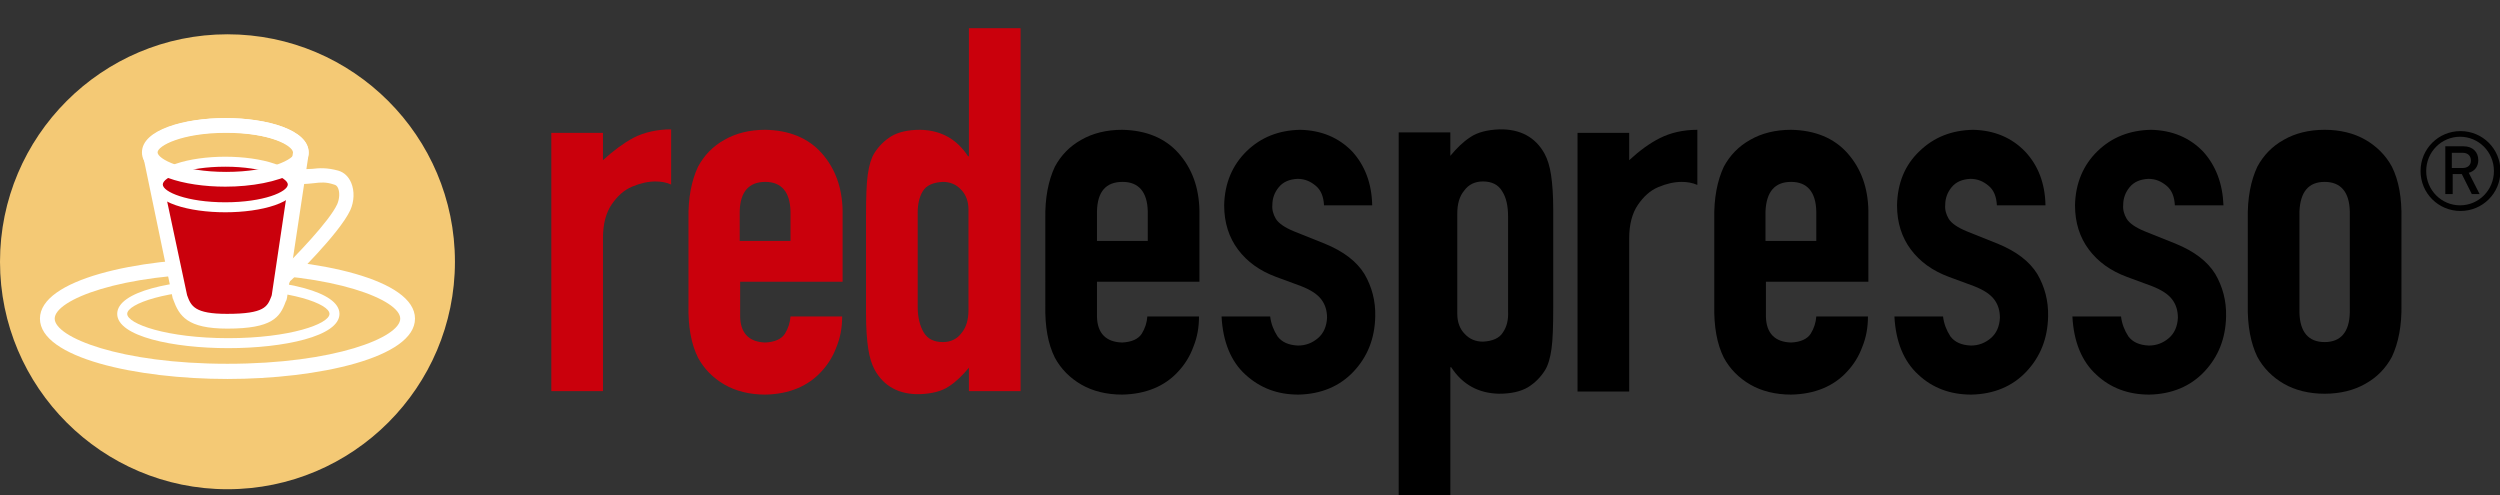 <?xml version="1.0" encoding="utf-8"?>
<!-- Generator: Adobe Illustrator 25.2.0, SVG Export Plug-In . SVG Version: 6.00 Build 0)  -->
<svg version="1.1" id="Layer_1" xmlns="http://www.w3.org/2000/svg" xmlns:xlink="http://www.w3.org/1999/xlink" x="0px" y="0px"
	 viewBox="0 0 575.9 114.1" style="enable-background:new 0 0 575.9 114.1;" xml:space="preserve">
<rect x="0" y="0" width="575.9" height="114.1" fill="#333333" stroke="none"/>
<style type="text/css">
	.st0{fill:#CA000C;}
	.st1{fill:#F4C975;}
	.st2{fill:#FFFFFF;}
</style>
<g>
	<path d="M558.9,39.4c0,4.4,3.5,7.9,7.8,7.9c4.3,0,7.8-3.5,7.8-7.9c0-4.4-3.5-7.9-7.8-7.9C562.4,31.5,558.9,35,558.9,39.4
		 M557.6,39.4c0-5.1,4.1-9.2,9.2-9.2c5.1,0,9.2,4.1,9.2,9.2c0,5.1-4.1,9.2-9.2,9.2C561.7,48.6,557.6,44.5,557.6,39.4"/>
	<path d="M571.2,44.7l-2.5-4.9c1.2-0.3,2.2-1.3,2.2-2.9c0-1.9-1.3-3.2-3.4-3.2h-4.2v11h1.7v-4.6h2.1l2.3,4.6H571.2z M569.2,37
		c0,1.1-0.8,1.7-1.9,1.7h-2.5v-3.5h2.5C568.5,35.2,569.2,35.9,569.2,37"/>
	<path d="M322.2,114.1V30.5h11.9v5.4c1.4-1.7,2.9-3.2,4.6-4.3c1.6-1.1,3.9-1.7,6.7-1.8c4.8-0.1,8.3,1.8,10.4,5.6
		c0.7,1.3,1.2,2.9,1.5,4.9c0.3,2,0.5,4.6,0.5,7.9v22.7c0,4.2-0.1,7.4-0.4,9.5c-0.3,2.1-0.8,3.8-1.5,4.9c-1,1.6-2.3,2.9-3.9,3.9
		c-1.7,1-3.9,1.5-6.7,1.5c-4.7-0.1-8.4-2.1-11-6.1h-0.2v29.5H322.2z M347.4,71.7V49.9c0-2.4-0.4-4.4-1.4-5.9
		c-0.9-1.5-2.4-2.2-4.4-2.2c-1.8,0-3.3,0.7-4.3,2.1c-1.1,1.3-1.6,3.1-1.6,5.3v23.1c0,1.9,0.6,3.5,1.7,4.6c1.1,1.2,2.5,1.8,4.2,1.8
		c2.2-0.1,3.8-0.8,4.6-2.1C347.1,75.3,347.5,73.7,347.4,71.7"/>
	<path class="st0" d="M127,90.1V30.6h11.9l0,6.3c2.4-2.2,4.7-3.9,7.1-5.2c2.4-1.2,5.3-1.9,8.6-1.9l0,12.7c-1.1-0.5-2.4-0.7-3.6-0.7
		c-1.7,0-3.5,0.4-5.4,1.2c-1.9,0.8-3.4,2.2-4.7,4.1c-1.3,1.9-2,4.5-2,7.7l0,35.3H127z"/>
	<path class="st0" d="M194,64.9h-23.5V73c0.1,3.8,2.1,5.8,5.8,5.9c2.2-0.1,3.7-0.8,4.5-2c0.8-1.3,1.2-2.6,1.3-4H194
		c0,2.5-0.4,4.8-1.3,7c-0.8,2.2-2,4.1-3.5,5.7c-3.1,3.4-7.5,5.2-12.9,5.3c-3.6,0-6.8-0.8-9.4-2.3c-2.6-1.5-4.7-3.6-6.1-6.2
		c-1.6-3.2-2.3-7.2-2.2-12.1V50.5c-0.1-4.9,0.7-8.9,2.2-12.1c1.4-2.6,3.4-4.7,6.1-6.2c2.6-1.5,5.8-2.3,9.4-2.3
		c5.5,0.1,9.9,1.9,13,5.4c3.1,3.5,4.7,7.9,4.8,13.2V64.9z M170.4,48.7v6.8h11.7v-6.8c-0.1-4.5-2.1-6.8-5.8-6.8
		C172.5,41.9,170.5,44.2,170.4,48.7"/>
	<path class="st0" d="M211.4,48.9v21.8c0,2.4,0.5,4.4,1.4,5.9c0.9,1.5,2.4,2.2,4.4,2.2c1.8,0,3.3-0.7,4.3-2.1
		c1.1-1.3,1.6-3.1,1.6-5.3V48.3c0-1.9-0.6-3.5-1.7-4.6c-1.1-1.2-2.5-1.8-4.2-1.8c-2.2,0.1-3.8,0.8-4.6,2.1
		C211.8,45.3,211.4,47,211.4,48.9 M223.2,90.1v-5.4c-1.4,1.7-2.9,3.2-4.6,4.3c-1.6,1.1-3.9,1.7-6.7,1.8c-4.8,0.1-8.3-1.8-10.4-5.6
		c-0.7-1.3-1.2-2.9-1.5-4.9c-0.3-2-0.5-4.6-0.5-7.9V49.7c0-4.2,0.1-7.4,0.4-9.5c0.3-2.1,0.8-3.8,1.5-4.9c1-1.6,2.3-2.9,3.9-3.9
		c1.7-1,3.9-1.5,6.7-1.5c4.7,0.1,8.4,2.1,11,6.1h0.2V6.5h11.9v83.6H223.2z"/>
	<path d="M276.2,64.9h-23.5V73c0.1,3.8,2.1,5.8,5.8,5.9c2.2-0.1,3.7-0.8,4.5-2c0.8-1.3,1.2-2.6,1.3-4h11.9c0,2.5-0.4,4.8-1.3,7
		c-0.8,2.2-2,4.1-3.5,5.7c-3.1,3.4-7.5,5.2-12.9,5.3c-3.6,0-6.8-0.8-9.4-2.3c-2.6-1.5-4.7-3.6-6.1-6.2c-1.6-3.2-2.3-7.2-2.2-12.1
		V50.5c-0.1-4.9,0.7-8.9,2.2-12.1c1.4-2.6,3.4-4.7,6.1-6.2c2.6-1.5,5.8-2.3,9.4-2.3c5.5,0.1,9.9,1.9,13,5.4
		c3.1,3.5,4.7,7.9,4.8,13.2V64.9z M252.7,48.7v6.8h11.7v-6.8c-0.1-4.5-2.1-6.8-5.8-6.8C254.7,41.9,252.8,44.2,252.7,48.7"/>
	<path d="M316.1,47.3H305c-0.1-2-0.7-3.5-1.9-4.5c-1.2-1-2.5-1.6-4.2-1.6c-1.9,0.1-3.3,0.7-4.3,1.9c-1,1.2-1.5,2.6-1.5,4.1
		c-0.1,1.1,0.2,2.2,0.8,3.2c0.6,1,2,2,4.2,2.9l7,2.8c4.4,1.8,7.4,4.1,9.2,7c1.7,2.9,2.6,6.2,2.5,9.8c-0.1,5.1-1.8,9.3-5,12.7
		c-3.2,3.4-7.5,5.2-12.7,5.3c-4.8,0-8.8-1.5-12.2-4.6c-3.3-3-5.2-7.5-5.5-13.4l11.2,0c0.2,1.7,0.8,3.2,1.7,4.6c1,1.3,2.5,2,4.7,2.1
		c1.8,0,3.3-0.6,4.6-1.7c1.3-1.1,2-2.7,2.1-4.7c0-1.6-0.4-3-1.3-4.2c-0.9-1.2-2.4-2.2-4.7-3.1l-5.7-2.1c-3.8-1.4-6.7-3.5-8.8-6.3
		c-2.1-2.8-3.2-6.2-3.2-10.2c0.1-5.1,1.9-9.3,5.2-12.5c3.3-3.2,7.4-4.8,12.3-4.9c4.9,0.1,8.9,1.8,12,5
		C314.4,38.1,316,42.2,316.1,47.3"/>
	<path d="M363.4,90.1V30.6h11.9v6.3c2.4-2.2,4.7-3.9,7.1-5.1c2.4-1.2,5.3-1.9,8.6-1.9v12.7c-1.1-0.5-2.4-0.7-3.6-0.7
		c-1.7,0-3.5,0.4-5.4,1.2c-1.9,0.8-3.4,2.2-4.7,4.1c-1.3,1.9-2,4.5-2,7.7v35.3H363.4z"/>
	<path d="M430.3,64.9h-23.5V73c0.1,3.8,2.1,5.8,5.8,5.9c2.2-0.1,3.7-0.8,4.5-2c0.8-1.3,1.2-2.6,1.3-4l11.9,0c0,2.5-0.4,4.8-1.3,7
		c-0.8,2.2-2,4.1-3.5,5.7c-3.1,3.4-7.5,5.2-12.9,5.3c-3.6,0-6.8-0.8-9.4-2.3c-2.6-1.5-4.7-3.6-6.1-6.2c-1.6-3.2-2.3-7.2-2.2-12.1
		V50.5c-0.1-4.9,0.7-8.9,2.2-12.1c1.4-2.6,3.4-4.7,6.1-6.2c2.6-1.5,5.8-2.3,9.4-2.3c5.5,0.1,9.9,1.9,13,5.4
		c3.1,3.5,4.7,7.9,4.8,13.2V64.9z M406.7,48.7v6.8h11.7v-6.8c-0.1-4.5-2.1-6.8-5.8-6.8C408.8,41.9,406.9,44.2,406.7,48.7"/>
	<path d="M471.2,47.3H460c-0.1-2-0.7-3.5-1.9-4.5c-1.2-1-2.5-1.6-4.2-1.6c-1.9,0.1-3.3,0.7-4.3,1.9c-1,1.2-1.5,2.6-1.5,4.1
		c-0.1,1.1,0.2,2.2,0.8,3.2c0.6,1,2,2,4.2,2.9l7,2.8c4.4,1.8,7.4,4.1,9.2,7c1.7,2.9,2.6,6.2,2.5,9.8c-0.1,5.1-1.8,9.3-5,12.7
		c-3.2,3.4-7.5,5.2-12.7,5.3c-4.8,0-8.9-1.5-12.2-4.6c-3.3-3-5.2-7.5-5.5-13.4h11.2c0.2,1.7,0.8,3.2,1.7,4.6c1,1.3,2.5,2,4.7,2.1
		c1.8,0,3.3-0.6,4.6-1.7c1.3-1.1,2-2.7,2.1-4.7c0-1.6-0.4-3-1.3-4.2c-0.9-1.2-2.4-2.2-4.7-3.1l-5.7-2.1c-3.8-1.4-6.7-3.5-8.8-6.3
		c-2.1-2.8-3.2-6.2-3.2-10.2c0.1-5.1,1.8-9.3,5.2-12.5c3.3-3.2,7.4-4.8,12.3-4.9c4.9,0.1,8.9,1.8,12,5
		C469.5,38.1,471.1,42.2,471.2,47.3"/>
	<path d="M512.2,47.3H501c-0.1-2-0.7-3.5-1.9-4.5c-1.2-1-2.5-1.6-4.2-1.6c-1.9,0.1-3.3,0.7-4.3,1.9c-1,1.2-1.5,2.6-1.5,4.1
		c-0.1,1.1,0.2,2.2,0.8,3.2c0.6,1,2,2,4.2,2.9l7,2.8c4.4,1.8,7.4,4.1,9.2,7c1.7,2.9,2.6,6.2,2.5,9.8c-0.1,5.1-1.8,9.3-5,12.7
		c-3.2,3.4-7.5,5.2-12.7,5.3c-4.8,0-8.9-1.5-12.2-4.6c-3.3-3-5.2-7.5-5.5-13.4h11.2c0.2,1.7,0.8,3.2,1.7,4.6c1,1.3,2.5,2,4.7,2.1
		c1.8,0,3.3-0.6,4.6-1.7c1.3-1.1,2-2.7,2.1-4.7c0-1.6-0.4-3-1.3-4.2c-0.9-1.2-2.4-2.2-4.7-3.1l-5.7-2.1c-3.8-1.4-6.7-3.5-8.8-6.3
		c-2.1-2.8-3.2-6.2-3.2-10.2c0.1-5.1,1.9-9.3,5.2-12.5c3.3-3.2,7.4-4.8,12.3-4.9c4.9,0.1,8.9,1.8,12,5
		C510.4,38.1,512,42.2,512.2,47.3"/>
	<path d="M517.8,70.2V50.5c-0.1-4.9,0.7-8.9,2.2-12.1c1.4-2.6,3.4-4.7,6.1-6.2c2.6-1.5,5.8-2.3,9.4-2.3c3.6,0,6.8,0.8,9.4,2.3
		c2.6,1.5,4.7,3.6,6.1,6.2c1.6,3.2,2.3,7.2,2.2,12.1v19.6c0.1,4.9-0.7,8.9-2.2,12.1c-1.4,2.6-3.4,4.7-6.1,6.2
		c-2.6,1.5-5.8,2.3-9.4,2.3c-3.6,0-6.8-0.8-9.4-2.3c-2.6-1.5-4.7-3.6-6.1-6.2C518.5,79.1,517.7,75.1,517.8,70.2 M529.7,48.7V72
		c0.1,4.5,2.1,6.8,5.8,6.8c3.7,0,5.7-2.3,5.8-6.8V48.7c-0.1-4.5-2.1-6.8-5.8-6.8C531.8,41.9,529.9,44.2,529.7,48.7"/>
	<path class="st1" d="M0,60.3C0,31.4,23.5,7.9,52.4,7.9c28.9,0,52.4,23.5,52.4,52.4c0,28.9-23.5,52.4-52.4,52.4
		C23.5,112.7,0,89.2,0,60.3"/>
	<path class="st2" d="M52.4,87.3c-21,0-43.2-4.9-43.2-13.9s22.3-13.9,43.2-13.9s43.2,4.9,43.2,13.9S73.3,87.3,52.4,87.3z M52.4,63
		c-24.7,0-39.8,6.1-39.8,10.4s15.1,10.4,39.8,10.4s39.8-6.1,39.8-10.4S77.1,63,52.4,63z"/>
	<path class="st2" d="M52.6,80.2c-12.7,0-25.6-2.7-25.6-7.9c0-5.2,12.9-7.9,25.6-7.9c12.7,0,25.6,2.7,25.6,7.9
		C78.2,77.5,65.3,80.2,52.6,80.2z M52.6,66.7c-14.2,0-23.3,3.3-23.3,5.6c0,2.3,9.1,5.6,23.3,5.6c14.2,0,23.3-3.3,23.3-5.6
		C75.9,70,66.9,66.7,52.6,66.7z"/>
	<path class="st0" d="M36.1,44.6c0,0,6-6.4,15.8-6.4c9.9,0,15.6,3.3,15.6,6.8c0,0-2.8,23.8-2.8,23.8c0,0.4-0.8,5.5-12.3,5.7
		c-9,0.2-10.1-2.6-11.2-5.7L36.1,44.6z"/>
	<path class="st2" d="M52.4,75.7c-9.3,0-11.1-2.9-12.5-6.7c0-0.1,0-0.2-0.1-0.2l-6.9-33.2c0-0.1,0-0.3,0-0.4l0-0.1
		c0-5.1,9.6-7.9,19.1-7.9s19.1,2.7,19.1,8c0,0.1,0,0.2,0,0.2c0,0,0,0.1,0,0.1l-5,33.2c0,0.1-0.1,0.2-0.1,0.4l-0.2,0.4
		C64.5,73.1,62.7,75.7,52.4,75.7C52.4,75.7,52.4,75.7,52.4,75.7z M43.1,68c0.9,2.5,1.7,4.3,9.2,4.3c0,0,0,0,0,0
		c8.7,0,9.3-1.7,10.2-4l0.1-0.3l4.9-32.9c-0.1-1.6-5.6-4.6-15.7-4.6c-10.1,0-15.7,3-15.7,4.6L43.1,68z"/>
	<path class="st0" d="M36.4,42.5c0-2.9,6.9-5.3,15.5-5.3c8.6,0,15.5,2.4,15.5,5.3c0,2.9-6.9,5.3-15.5,5.3
		C43.3,47.8,36.4,45.4,36.4,42.5"/>
	<path class="st2" d="M51.9,48.9c-8.3,0-16.6-2.2-16.6-6.4c0-4.2,8.4-6.4,16.6-6.4s16.6,2.2,16.6,6.4C68.5,46.7,60.2,48.9,51.9,48.9
		z M51.9,38.4c-8.8,0-14.4,2.4-14.4,4.1c0,1.7,5.6,4.1,14.4,4.1s14.4-2.4,14.4-4.1C66.3,40.9,60.7,38.4,51.9,38.4z"/>
	<path class="st2" d="M65.8,65.3c-0.4,0-0.9-0.2-1.2-0.5c-0.7-0.7-0.6-1.8,0-2.4c3-2.9,11.3-11.4,13.1-15.4c0.5-1.2,0.6-2.6,0.2-3.6
		c-0.2-0.5-0.5-0.8-1-0.9c-1.8-0.6-3-0.5-4.6-0.3c-0.9,0.1-1.9,0.2-3.2,0.2c-0.9,0-1.7-0.8-1.7-1.7c0-0.3,0.1-0.6,0.3-0.9
		c-3.7,2.1-9.8,3.2-15.8,3.2c-9.5,0-19.2-2.7-19.2-7.9s9.7-7.9,19.2-7.9c9.5,0,19.2,2.7,19.2,7.9c0,1.5-0.8,2.8-2.2,3.9
		c0.1,0,0.2,0,0.3,0c1,0,1.9-0.1,2.7-0.1c1.7-0.2,3.4-0.3,6,0.4c1.4,0.4,2.4,1.4,3,2.8c0.8,1.9,0.7,4.3-0.2,6.3
		c-2.5,5.4-13.4,16-13.9,16.4C66.7,65.2,66.3,65.3,65.8,65.3z M52.1,30.6c-10.2,0-15.8,3-15.8,4.5s5.6,4.5,15.8,4.5
		c10.2,0,15.8-3,15.8-4.5S62.3,30.6,52.1,30.6z"/>
</g>
</svg>
